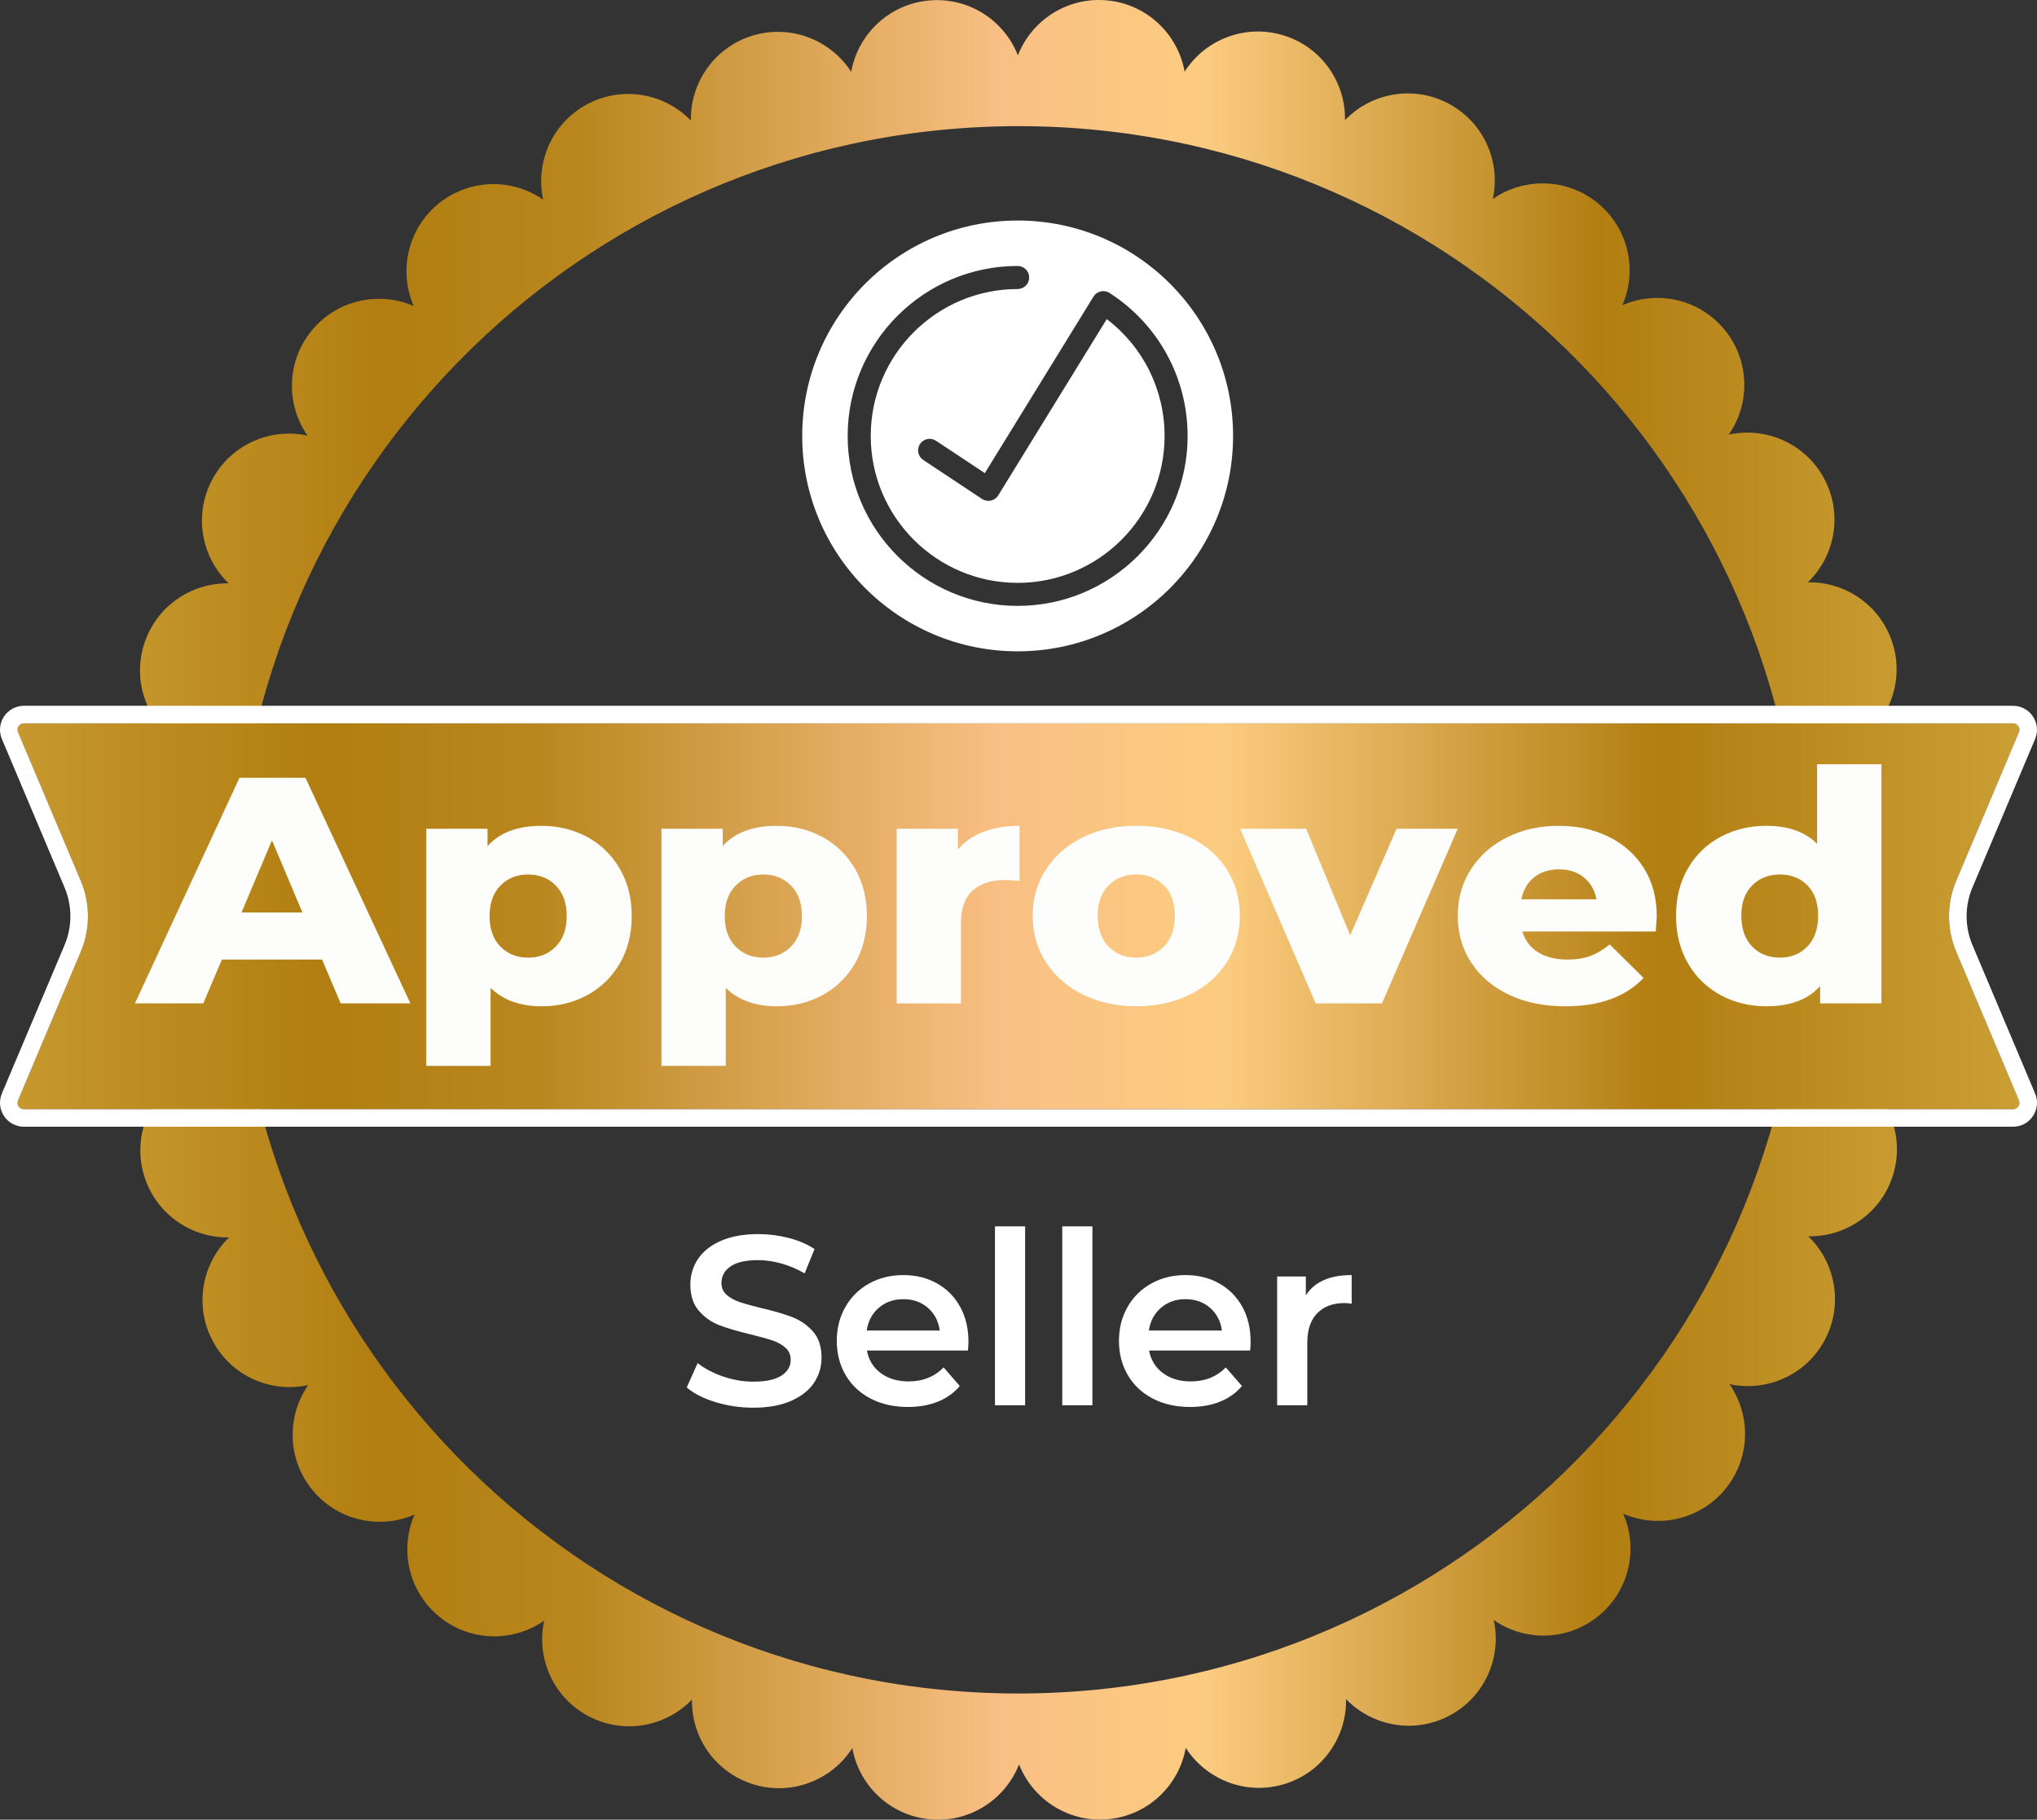 <?xml version="1.0" encoding="UTF-8"?>
<svg id="Layer_2" data-name="Layer 2" xmlns="http://www.w3.org/2000/svg" xmlns:xlink="http://www.w3.org/1999/xlink" viewBox="0 0 929.1 830.09">
  <rect x="0" y="0" width="929.1" height="830.09" fill="#333333" stroke="none"/>
  <defs>
    <style>
      .cls-1 {
        fill: #fdfefb;
      }

      .cls-2 {
        fill: #fff;
      }

      .cls-3 {
        fill: url(#Light_Gold_2);
      }

      .cls-4 {
        fill: url(#Light_Gold_2-2);
      }
    </style>
    <linearGradient id="Light_Gold_2" data-name="Light Gold 2" x1="49.51" y1="415.04" x2="879.59" y2="415.04" gradientUnits="userSpaceOnUse">
      <stop offset="0" stop-color="#c6982e"/>
      <stop offset=".15" stop-color="#b27e11"/>
      <stop offset=".26" stop-color="#b9871e"/>
      <stop offset=".49" stop-color="#f9bf84"/>
      <stop offset=".6" stop-color="#fccc81"/>
      <stop offset=".82" stop-color="#b27e11"/>
      <stop offset=".84" stop-color="#b48115"/>
      <stop offset="1" stop-color="#cb9f34"/>
    </linearGradient>
    <linearGradient id="Light_Gold_2-2" data-name="Light Gold 2" x1="8" y1="417.98" x2="921.1" y2="417.98" xlink:href="#Light_Gold_2"/>
  </defs>
  <g id="Layer_5" data-name="Layer 5">
    <g>
      <path class="cls-3" d="M854.35,414.79c16.13-6.33,26.79-22.78,24.99-40.87h0c-1.79-18.1-15.47-32.13-32.54-35.17,14.59-9.35,21.83-27.57,16.54-44.96h0c-5.29-17.4-21.45-28.5-38.77-28.15,12.48-12.02,16.03-31.3,7.45-47.33h0c-8.58-16.03-26.59-23.76-43.52-20.04,9.9-14.22,9.62-33.82-1.92-47.87h0c-11.54-14.05-30.72-18.12-46.59-11.17,6.93-15.88,2.84-35.05-11.23-46.58h0c-14.06-11.53-33.66-11.78-47.87-1.86,3.7-16.93-4.06-34.93-20.1-43.49h0c-16.04-8.56-35.31-4.99-47.32,7.51.33-17.33-10.79-33.47-28.2-38.73h0c-17.4-5.27-35.61,2-44.94,16.6-3.06-17.06-17.11-30.72-35.21-32.49h0c-18.1-1.77-34.53,8.91-40.84,25.05-6.33-16.13-22.78-26.79-40.87-24.99h0c-18.1,1.79-32.13,15.47-35.17,32.54-9.35-14.59-27.57-21.83-44.96-16.54h0c-17.4,5.29-28.5,21.45-28.15,38.77-12.02-12.48-31.3-16.03-47.33-7.45h0c-16.03,8.58-23.76,26.59-20.04,43.52-14.22-9.9-33.82-9.62-47.87,1.93h0c-14.05,11.55-18.12,30.72-11.17,46.59-15.88-6.93-35.05-2.84-46.58,11.23h0c-11.53,14.06-11.78,33.66-1.86,47.87-16.93-3.7-34.93,4.06-43.49,20.1h0c-8.56,16.04-4.99,35.31,7.51,47.32-17.33-.33-33.47,10.79-38.73,28.2h0c-5.27,17.4,2,35.61,16.6,44.94-17.06,3.06-30.72,17.11-32.49,35.21h0c-1.77,18.1,8.91,34.53,25.05,40.84-16.13,6.33-26.79,22.78-24.99,40.87h0c1.79,18.1,15.47,32.13,32.54,35.17-14.59,9.35-21.83,27.57-16.54,44.96h0c5.29,17.4,21.45,28.5,38.77,28.15-12.48,12.02-16.03,31.3-7.45,47.33h0c8.58,16.03,26.59,23.76,43.52,20.04-9.9,14.22-9.62,33.82,1.92,47.87h0c11.54,14.05,30.72,18.12,46.59,11.17-6.93,15.88-2.84,35.05,11.23,46.58h0c14.06,11.53,33.66,11.78,47.87,1.86-3.7,16.93,4.06,34.93,20.1,43.49h0c16.04,8.56,35.31,4.99,47.32-7.51-.33,17.33,10.79,33.47,28.2,38.73h0c17.4,5.27,35.61-2,44.94-16.6,3.06,17.06,17.11,30.72,35.21,32.49h0c18.1,1.77,34.53-8.91,40.84-25.05,6.33,16.13,22.78,26.79,40.87,24.99h0c18.1-1.79,32.13-15.47,35.17-32.54,9.35,14.59,27.57,21.83,44.96,16.54h0c17.4-5.29,28.5-21.45,28.15-38.77,12.02,12.48,31.3,16.03,47.33,7.45h0c16.03-8.58,23.76-26.59,20.04-43.52,14.22,9.9,33.82,9.62,47.87-1.93h0c14.05-11.55,18.12-30.72,11.17-46.59,15.88,6.93,35.05,2.84,46.58-11.23h0c11.53-14.06,11.78-33.66,1.86-47.87,16.93,3.7,34.93-4.06,43.49-20.1h0c8.56-16.04,4.98-35.31-7.51-47.32,17.33.33,33.47-10.79,38.73-28.2h0c5.27-17.4-2-35.61-16.6-44.94,17.06-3.06,30.72-17.11,32.49-35.21h0c1.77-18.1-8.91-34.53-25.05-40.84ZM468.51,772.51c-197.42,2.19-359.24-156.08-361.43-353.51-2.19-197.42,156.08-359.24,353.51-361.43,197.42-2.19,359.24,156.08,361.43,353.51s-156.08,359.24-353.51,361.43Z"/>
      <g>
        <path class="cls-4" d="M892.25,434.12c-4.36-10.32-4.36-21.96,0-32.28l28.59-67.74c.88-1.94-.54-4.14-2.67-4.14H10.94c-2.13,0-3.55,2.2-2.67,4.14l28.59,67.74c4.35,10.32,4.35,21.96,0,32.28l-28.59,67.74c-.88,1.94.54,4.14,2.67,4.14h907.23c2.13,0,3.55-2.2,2.67-4.14l-28.59-67.74Z"/>
        <path class="cls-2" d="M918.16,329.96c2.13,0,3.55,2.2,2.67,4.14l-28.59,67.74c-4.35,10.32-4.35,21.96,0,32.28l28.59,67.74c.88,1.94-.54,4.14-2.67,4.14H10.94c-2.13,0-3.55-2.2-2.67-4.14l28.59-67.74c4.35-10.32,4.35-21.96,0-32.28l-28.59-67.74c-.88-1.94.54-4.14,2.67-4.14h907.23M918.16,321.96H10.94c-3.73,0-7.16,1.87-9.18,5-2,3.09-2.31,6.94-.83,10.31l28.56,67.68c3.49,8.28,3.49,17.78,0,26.06L.92,498.68c-1.47,3.37-1.17,7.21.83,10.31,2.02,3.13,5.45,5,9.18,5h907.23c3.73,0,7.16-1.87,9.18-5,2-3.09,2.31-6.94.83-10.3l-28.56-67.68c-3.49-8.28-3.49-17.78,0-26.06l28.56-67.68c1.47-3.37,1.16-7.21-.83-10.3-2.02-3.13-5.45-5-9.18-5h0Z"/>
      </g>
      <g>
        <path class="cls-1" d="M146.9,437.73h-45.69l-8.49,19.99h-31.18l47.69-102.9h30.1l47.85,102.9h-31.8l-8.49-19.99ZM137.94,416.27l-13.89-32.93-13.89,32.93h27.78Z"/>
        <path class="cls-1" d="M267.83,381.8c6.22,3.38,11.16,8.18,14.82,14.41,3.65,6.22,5.48,13.45,5.48,21.68s-1.83,15.46-5.48,21.68c-3.65,6.22-8.59,11.02-14.82,14.41-6.23,3.38-13.15,5.07-20.76,5.07-9.78,0-17.54-2.79-23.31-8.38v35.57h-29.33v-108.19h27.94v7.94c5.45-6.17,13.68-9.26,24.7-9.26,7.61,0,14.53,1.69,20.76,5.07ZM253.55,431.78c3.29-3.38,4.94-8.01,4.94-13.89s-1.65-10.51-4.94-13.89c-3.29-3.38-7.51-5.07-12.66-5.07s-9.37,1.69-12.66,5.07c-3.29,3.38-4.94,8.01-4.94,13.89s1.65,10.51,4.94,13.89c3.29,3.38,7.51,5.07,12.66,5.07s9.36-1.69,12.66-5.07Z"/>
        <path class="cls-1" d="M375.1,381.8c6.22,3.38,11.16,8.18,14.82,14.41,3.65,6.22,5.48,13.45,5.48,21.68s-1.83,15.46-5.48,21.68c-3.65,6.22-8.59,11.02-14.82,14.41-6.23,3.38-13.15,5.07-20.76,5.07-9.78,0-17.54-2.79-23.31-8.38v35.57h-29.33v-108.19h27.94v7.94c5.45-6.17,13.68-9.26,24.7-9.26,7.61,0,14.53,1.69,20.76,5.07ZM360.83,431.78c3.29-3.38,4.94-8.01,4.94-13.89s-1.65-10.51-4.94-13.89c-3.29-3.38-7.51-5.07-12.66-5.07s-9.37,1.69-12.66,5.07c-3.29,3.38-4.94,8.01-4.94,13.89s1.65,10.51,4.94,13.89c3.29,3.38,7.51,5.07,12.66,5.07s9.36-1.69,12.66-5.07Z"/>
        <path class="cls-1" d="M448.57,379.45c4.79-1.81,10.26-2.72,16.44-2.72v25.14c-2.68-.29-4.89-.44-6.64-.44-6.28,0-11.19,1.62-14.74,4.85-3.55,3.23-5.33,8.18-5.33,14.85v36.6h-29.33v-79.67h27.94v9.55c2.98-3.62,6.87-6.34,11.65-8.16Z"/>
        <path class="cls-1" d="M494.03,453.75c-7.2-3.53-12.84-8.43-16.9-14.7-4.07-6.27-6.1-13.38-6.1-21.32s2.03-14.9,6.1-21.17c4.06-6.27,9.67-11.15,16.82-14.63,7.15-3.48,15.25-5.22,24.31-5.22s17.18,1.74,24.39,5.22c7.2,3.48,12.81,8.33,16.82,14.55,4.01,6.22,6.02,13.3,6.02,21.24s-2.01,15.04-6.02,21.32c-4.01,6.27-9.62,11.17-16.82,14.7-7.2,3.53-15.33,5.29-24.39,5.29s-17.03-1.76-24.23-5.29ZM530.92,431.78c3.29-3.38,4.94-8.06,4.94-14.04s-1.65-10.49-4.94-13.82c-3.29-3.33-7.51-5-12.66-5s-9.36,1.67-12.66,5c-3.29,3.33-4.94,7.94-4.94,13.82s1.64,10.66,4.94,14.04c3.29,3.38,7.51,5.07,12.66,5.07s9.36-1.69,12.66-5.07Z"/>
        <path class="cls-1" d="M664.9,378.05l-34.57,79.67h-30.25l-34.42-79.67h30.1l20.07,48.66,21.15-48.66h27.94Z"/>
        <path class="cls-1" d="M755.19,424.94h-60.81c1.23,4.12,3.63,7.28,7.18,9.48,3.55,2.21,8,3.31,13.35,3.31,4.01,0,7.49-.54,10.42-1.62,2.93-1.08,5.89-2.84,8.88-5.29l15.43,15.29c-8.13,8.62-20.01,12.94-35.65,12.94-9.78,0-18.37-1.76-25.78-5.29-7.41-3.53-13.15-8.43-17.21-14.7-4.07-6.27-6.1-13.38-6.1-21.32s1.98-14.87,5.94-21.09c3.96-6.22,9.44-11.1,16.44-14.63,7-3.53,14.87-5.29,23.62-5.29s15.9,1.64,22.69,4.92c6.79,3.28,12.17,8.04,16.13,14.26,3.96,6.22,5.94,13.6,5.94,22.12,0,.2-.15,2.5-.46,6.91ZM699.7,400.24c-3.04,2.45-4.97,5.78-5.79,10h34.27c-.83-4.21-2.75-7.54-5.79-10-3.04-2.45-6.82-3.67-11.34-3.67s-8.31,1.23-11.34,3.67Z"/>
        <path class="cls-1" d="M858.14,348.65v109.07h-27.94v-7.94c-5.46,6.17-13.64,9.26-24.54,9.26-7.62,0-14.56-1.69-20.84-5.07-6.28-3.38-11.24-8.21-14.89-14.48-3.65-6.27-5.48-13.52-5.48-21.76s1.83-15.46,5.48-21.68c3.65-6.22,8.62-11,14.89-14.33,6.28-3.33,13.22-5,20.84-5,9.98,0,17.7,2.74,23.15,8.23v-36.31h29.33ZM824.34,431.78c3.29-3.38,4.94-8.06,4.94-14.04s-1.62-10.49-4.86-13.82c-3.24-3.33-7.44-5-12.58-5s-9.36,1.67-12.66,5c-3.29,3.33-4.94,7.94-4.94,13.82s1.64,10.66,4.94,14.04c3.29,3.38,7.51,5.07,12.66,5.07s9.21-1.69,12.5-5.07Z"/>
      </g>
      <g>
        <path class="cls-2" d="M326.39,639.63c-5.54-1.69-9.92-3.92-13.15-6.71l4.95-11.11c3.15,2.49,7.02,4.53,11.61,6.11,4.58,1.58,9.18,2.36,13.8,2.36,5.72,0,9.99-.92,12.82-2.75,2.82-1.83,4.23-4.25,4.23-7.26,0-2.2-.79-4.01-2.37-5.45-1.58-1.43-3.57-2.55-5.99-3.35-2.42-.81-5.72-1.72-9.9-2.75-5.87-1.39-10.62-2.79-14.25-4.18-3.63-1.39-6.75-3.58-9.35-6.55-2.6-2.97-3.91-6.98-3.91-12.04,0-4.25,1.16-8.12,3.46-11.6,2.31-3.48,5.79-6.25,10.45-8.3,4.66-2.05,10.36-3.08,17.1-3.08,4.69,0,9.31.59,13.86,1.76,4.55,1.17,8.47,2.86,11.77,5.06l-4.51,11.11c-3.37-1.98-6.89-3.48-10.56-4.51-3.67-1.03-7.22-1.54-10.67-1.54-5.65,0-9.84.95-12.59,2.86-2.75,1.91-4.12,4.44-4.12,7.59,0,2.2.79,4,2.36,5.39,1.58,1.39,3.58,2.49,6,3.3,2.42.81,5.72,1.72,9.9,2.75,5.72,1.32,10.41,2.7,14.08,4.12,3.67,1.43,6.8,3.61,9.4,6.54,2.6,2.93,3.91,6.89,3.91,11.88,0,4.25-1.16,8.1-3.46,11.55-2.31,3.45-5.81,6.2-10.5,8.25-4.69,2.05-10.41,3.08-17.16,3.08-5.94,0-11.68-.84-17.21-2.53Z"/>
        <path class="cls-2" d="M441.5,616.09h-46.09c.81,4.33,2.92,7.75,6.33,10.29,3.41,2.53,7.65,3.79,12.71,3.79,6.45,0,11.77-2.13,15.95-6.38l7.37,8.47c-2.64,3.15-5.98,5.54-10.01,7.15-4.03,1.61-8.58,2.42-13.64,2.42-6.45,0-12.14-1.28-17.05-3.85-4.91-2.57-8.71-6.14-11.38-10.72-2.68-4.58-4.02-9.77-4.02-15.57s1.3-10.87,3.91-15.46c2.6-4.58,6.21-8.16,10.83-10.72,4.62-2.57,9.83-3.85,15.62-3.85s10.83,1.27,15.34,3.79c4.51,2.53,8.03,6.09,10.56,10.67,2.53,4.58,3.79,9.88,3.79,15.89,0,.95-.07,2.31-.22,4.07ZM400.86,596.56c-3.04,2.6-4.89,6.07-5.55,10.4h33.33c-.59-4.25-2.38-7.7-5.39-10.34-3.01-2.64-6.75-3.96-11.22-3.96s-8.12,1.3-11.17,3.91Z"/>
        <path class="cls-2" d="M453.82,559.44h13.75v81.62h-13.75v-81.62Z"/>
        <path class="cls-2" d="M484.51,559.44h13.75v81.62h-13.75v-81.62Z"/>
        <path class="cls-2" d="M570.2,616.09h-46.09c.81,4.33,2.92,7.75,6.33,10.29,3.41,2.53,7.65,3.79,12.71,3.79,6.45,0,11.77-2.13,15.95-6.38l7.37,8.47c-2.64,3.15-5.98,5.54-10.01,7.15-4.03,1.61-8.58,2.42-13.64,2.42-6.45,0-12.14-1.28-17.05-3.85-4.91-2.57-8.71-6.14-11.38-10.72-2.68-4.58-4.02-9.77-4.02-15.57s1.3-10.87,3.91-15.46c2.6-4.58,6.21-8.16,10.83-10.72,4.62-2.57,9.83-3.85,15.62-3.85s10.83,1.27,15.34,3.79c4.51,2.53,8.03,6.09,10.56,10.67,2.53,4.58,3.79,9.88,3.79,15.89,0,.95-.07,2.31-.22,4.07ZM529.56,596.56c-3.04,2.6-4.89,6.07-5.55,10.4h33.33c-.59-4.25-2.38-7.7-5.39-10.34-3.01-2.64-6.75-3.96-11.22-3.96s-8.12,1.3-11.17,3.91Z"/>
        <path class="cls-2" d="M616.51,581.66v13.09c-1.17-.22-2.24-.33-3.19-.33-5.35,0-9.53,1.56-12.54,4.67-3.01,3.12-4.51,7.61-4.51,13.47v28.49h-13.75v-58.74h13.09v8.58c3.96-6.16,10.93-9.24,20.9-9.24Z"/>
      </g>
      <path class="cls-2" d="M562.42,198.86c0,54.27-43.99,98.26-98.26,98.26s-98.26-43.99-98.26-98.26,43.99-98.26,98.26-98.26,98.26,43.99,98.26,98.26ZM541.68,198.86c0-26.48-13.31-50.87-35.6-65.22-1.19-.76-2.63-1.02-4.01-.71-1.38.31-2.57,1.17-3.31,2.37l-49.57,80.53-22.28-14.77c-2.42-1.6-5.68-.94-7.28,1.48-1.61,2.42-.94,5.68,1.48,7.29l26.81,17.78c1.19.79,2.64,1.06,4.04.75,1.39-.31,2.6-1.16,3.35-2.38l49.49-80.41c16.61,12.65,26.38,32.21,26.38,53.3,0,36.95-30.06,67.02-67.02,67.02s-67.01-30.06-67.01-67.02,30.06-67.02,67.01-67.02c2.9,0,5.26-2.35,5.26-5.26s-2.35-5.26-5.26-5.26c-42.75,0-77.53,34.78-77.53,77.53s34.78,77.53,77.53,77.53,77.53-34.78,77.53-77.53Z"/>
    </g>
  </g>
</svg>